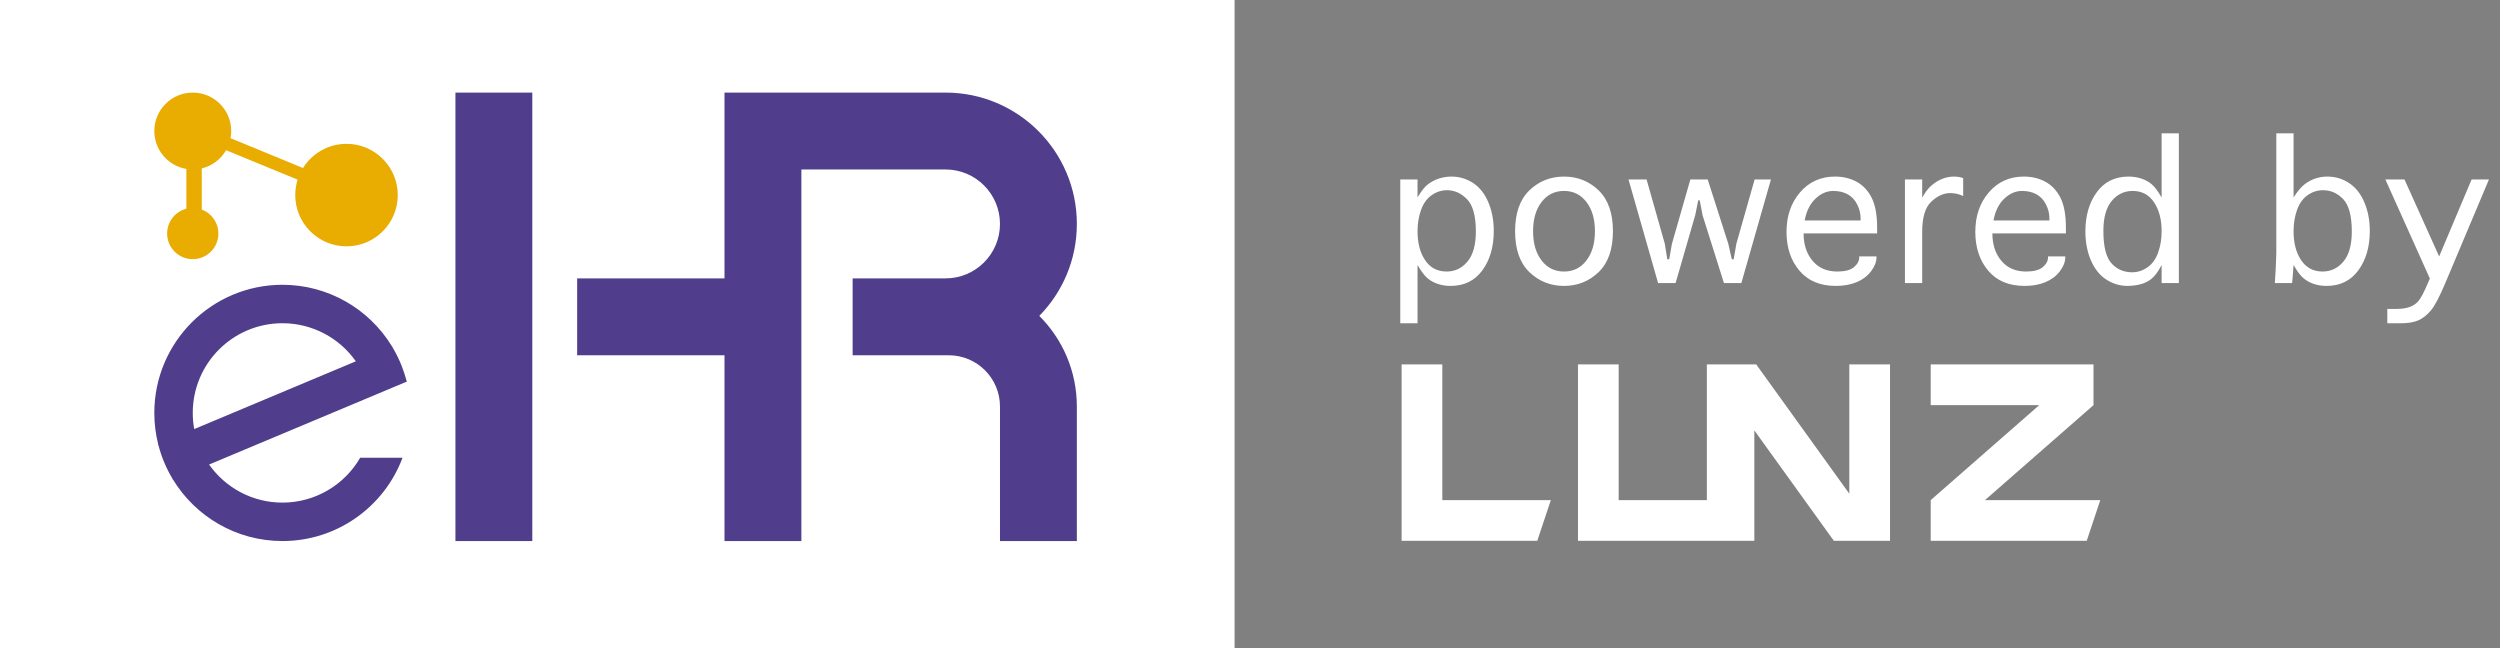 <?xml version="1.0" encoding="UTF-8"?>
<svg width="162px" height="42px" viewBox="0 0 162 42" version="1.1" xmlns="http://www.w3.org/2000/svg" xmlns:xlink="http://www.w3.org/1999/xlink">
    <rect x="0" y="0" width="162" height="42" fill="#808080" stroke="none"/>
    <!-- Generator: Sketch 55.2 (78181) - https://sketchapp.com -->
    <title>编组 3</title>
    <desc>Created with Sketch.</desc>
    <g id="3.4.4" stroke="none" stroke-width="1" fill="none" fill-rule="evenodd">
        <g id="ehr-登录页" transform="translate(-60, -60)">
            <g id="编组-3" transform="translate(60, 60)">
                <g id="Group" fill-rule="nonzero">
                    <polygon id="Rectangle" fill="#FFFFFF" points="0 3.46514484e-15 80 3.46514484e-15 80 42 0 42"></polygon>
                    <g id="Group-48" transform="translate(10, 6)">
                        <path d="M19.512,0 L24.493,0 L24.493,29.06 L19.512,29.06 L19.512,0 Z M57.346,14.469 C58.85,15.972 59.78,18.048 59.78,20.342 L59.78,29.06 L54.799,29.06 L54.799,20.342 C54.799,18.508 53.312,17.021 51.477,17.021 L45.25,17.021 L45.25,12.039 L51.27,12.039 C53.219,12.039 54.799,10.459 54.799,8.51 C54.799,6.562 53.219,4.982 51.27,4.982 L41.929,4.982 L41.929,29.06 L36.947,29.06 L36.947,17.021 L27.399,17.021 L27.399,12.039 L36.947,12.039 L36.947,0 L41.929,0 L51.27,0 C55.97,0 59.78,3.81 59.78,8.51 C59.78,10.83 58.852,12.934 57.346,14.469 Z" id="Combined-Shape" fill="#503E8C"></path>
                        <path d="M2.076,4.947 C0.898,4.75 0,3.725 0,2.491 C0,1.115 1.115,0 2.491,0 C3.866,0 4.982,1.115 4.982,2.491 C4.982,2.649 4.967,2.804 4.939,2.954 L9.634,4.887 C10.221,3.947 11.264,3.321 12.454,3.321 C14.288,3.321 15.775,4.808 15.775,6.642 C15.775,8.476 14.288,9.963 12.454,9.963 C10.62,9.963 9.133,8.476 9.133,6.642 C9.133,6.294 9.187,5.957 9.286,5.642 L4.651,3.733 C4.314,4.316 3.748,4.751 3.076,4.913 L3.076,7.578 C3.704,7.815 4.151,8.422 4.151,9.133 C4.151,10.05 3.408,10.794 2.491,10.794 C1.574,10.794 0.83,10.05 0.83,9.133 C0.83,8.359 1.359,7.709 2.076,7.525 L2.076,4.947 Z" id="Combined-Shape" fill="#E9AC00"></path>
                        <path d="M1.213,25.081 L1.201,25.086 L1.167,25.005 C0.774,24.345 0.469,23.626 0.27,22.864 L0.238,22.789 L0.249,22.784 C0.086,22.135 4.54747351e-13,21.456 4.54747351e-13,20.757 C4.54747351e-13,16.172 3.717,12.454 8.303,12.454 C11.253,12.454 13.912,14.007 15.393,16.433 L15.404,16.428 L15.437,16.507 C15.668,16.893 15.868,17.302 16.036,17.729 C16.153,18.029 16.253,18.335 16.335,18.648 L16.368,18.725 L16.356,18.73 C16.356,18.731 16.356,18.731 16.357,18.732 C16.316,18.748 16.272,18.766 16.225,18.785 L15.421,19.122 C15.35,19.153 15.28,19.184 15.212,19.213 L15.196,19.217 L3.549,24.101 C4.601,25.594 6.338,26.569 8.303,26.569 C10.432,26.569 12.326,25.415 13.339,23.663 L16.083,23.663 C14.894,26.852 11.824,29.06 8.303,29.06 C5.301,29.06 2.672,27.467 1.213,25.081 Z M13.058,17.412 C11.991,15.898 10.236,14.945 8.303,14.945 C5.093,14.945 2.491,17.547 2.491,20.757 C2.491,21.115 2.523,21.465 2.585,21.804 L13.058,17.412 Z" id="Combined-Shape" fill="#503E8C"></path>
                    </g>
                </g>
                <path d="M91.856,20.949 L90.738,20.949 L90.738,11.628 L91.856,11.628 L91.856,12.794 C92.088,12.397 92.31,12.117 92.52,11.952 C92.731,11.788 92.968,11.662 93.232,11.574 C93.497,11.486 93.769,11.442 94.05,11.442 C94.562,11.442 95.031,11.581 95.456,11.859 C95.881,12.138 96.21,12.553 96.444,13.106 C96.679,13.659 96.796,14.28 96.796,14.969 C96.796,15.991 96.551,16.839 96.06,17.514 C95.569,18.189 94.881,18.527 93.996,18.527 C93.711,18.527 93.442,18.486 93.187,18.404 C92.933,18.322 92.707,18.199 92.511,18.037 C92.315,17.875 92.096,17.585 91.856,17.169 L91.856,20.949 Z M91.856,14.987 C91.856,15.749 92.02,16.374 92.349,16.862 C92.677,17.351 93.14,17.595 93.737,17.595 C94.282,17.595 94.735,17.379 95.095,16.946 C95.456,16.514 95.636,15.867 95.636,15.005 C95.636,14 95.446,13.302 95.065,12.911 C94.685,12.52 94.25,12.325 93.761,12.325 C93.409,12.325 93.079,12.432 92.773,12.647 C92.466,12.861 92.237,13.179 92.084,13.602 C91.932,14.025 91.856,14.486 91.856,14.987 Z M101.351,18.527 C100.473,18.527 99.725,18.229 99.106,17.635 C98.487,17.04 98.178,16.155 98.178,14.981 C98.178,13.811 98.487,12.929 99.106,12.334 C99.725,11.739 100.473,11.442 101.351,11.442 C102.224,11.442 102.97,11.739 103.589,12.334 C104.208,12.929 104.518,13.811 104.518,14.981 C104.518,16.155 104.208,17.04 103.589,17.635 C102.97,18.229 102.224,18.527 101.351,18.527 Z M101.351,17.595 C101.952,17.595 102.435,17.356 102.802,16.877 C103.169,16.399 103.352,15.767 103.352,14.981 C103.352,14.2 103.169,13.57 102.802,13.091 C102.435,12.612 101.952,12.373 101.351,12.373 C100.746,12.373 100.26,12.612 99.893,13.091 C99.527,13.57 99.343,14.2 99.343,14.981 C99.343,15.767 99.527,16.399 99.893,16.877 C100.26,17.356 100.746,17.595 101.351,17.595 Z M107.444,18.341 L105.527,11.628 L106.698,11.628 L107.882,15.805 L108.039,16.802 L108.165,16.802 L108.339,15.805 L109.535,11.628 L110.659,11.628 L111.993,15.793 L112.221,16.802 L112.342,16.802 L112.516,15.793 L113.7,11.628 L114.757,11.628 L112.84,18.341 L111.711,18.341 L110.328,13.954 L110.142,12.98 L110.046,12.98 L109.848,13.954 L108.579,18.341 L107.444,18.341 Z M120.478,16.616 L121.596,16.616 L121.596,16.676 C121.596,16.972 121.477,17.275 121.241,17.583 C121.005,17.892 120.692,18.126 120.304,18.287 C119.915,18.447 119.468,18.527 118.963,18.527 C117.942,18.527 117.154,18.196 116.599,17.535 C116.044,16.874 115.766,16.039 115.766,15.029 C115.766,13.996 116.06,13.139 116.647,12.46 C117.234,11.781 117.99,11.442 118.915,11.442 C119.424,11.442 119.885,11.552 120.298,11.772 C120.71,11.993 121.037,12.336 121.277,12.803 C121.518,13.27 121.638,13.92 121.638,14.753 L121.638,15.126 L116.872,15.126 C116.872,15.843 117.065,16.434 117.452,16.898 C117.839,17.363 118.374,17.595 119.06,17.595 C119.552,17.595 119.912,17.5 120.138,17.31 C120.365,17.12 120.478,16.908 120.478,16.676 L120.478,16.616 Z M116.944,14.284 L120.568,14.284 L120.568,14.152 C120.568,13.839 120.493,13.536 120.343,13.242 C120.192,12.947 119.985,12.729 119.721,12.586 C119.456,12.444 119.148,12.373 118.795,12.373 C118.378,12.373 117.994,12.54 117.641,12.875 C117.289,13.209 117.056,13.679 116.944,14.284 Z M124.558,18.341 L123.44,18.341 L123.44,11.628 L124.558,11.628 L124.558,12.812 C124.742,12.471 124.943,12.207 125.162,12.019 C125.38,11.83 125.612,11.687 125.859,11.589 C126.105,11.491 126.357,11.442 126.613,11.442 C126.845,11.442 127.046,11.476 127.214,11.544 L127.214,12.704 C126.95,12.575 126.669,12.511 126.373,12.511 C125.952,12.511 125.544,12.696 125.15,13.064 C124.755,13.433 124.558,14.086 124.558,15.023 L124.558,18.341 Z M140.073,8.641 L141.19,8.641 L141.19,18.341 L140.073,18.341 L140.073,17.175 C139.844,17.607 139.622,17.908 139.406,18.076 C139.189,18.245 138.946,18.362 138.675,18.428 C138.405,18.494 138.138,18.527 137.873,18.527 C137.368,18.527 136.904,18.388 136.479,18.109 C136.054,17.831 135.724,17.415 135.487,16.862 C135.251,16.309 135.133,15.688 135.133,14.999 C135.133,13.978 135.379,13.129 135.872,12.454 C136.365,11.779 137.052,11.442 137.933,11.442 C138.222,11.442 138.492,11.483 138.745,11.565 C138.997,11.647 139.222,11.769 139.421,11.931 C139.619,12.094 139.836,12.383 140.073,12.8 L140.073,8.641 Z M140.073,14.981 C140.073,14.22 139.908,13.595 139.58,13.106 C139.251,12.617 138.791,12.373 138.198,12.373 C137.653,12.373 137.2,12.589 136.839,13.022 C136.479,13.455 136.299,14.102 136.299,14.963 C136.299,15.969 136.473,16.667 136.821,17.058 C137.17,17.448 137.619,17.644 138.168,17.644 C138.524,17.644 138.856,17.535 139.162,17.319 C139.469,17.103 139.697,16.784 139.847,16.363 C139.998,15.943 140.073,15.482 140.073,14.981 Z M148.527,18.341 L147.409,18.341 C147.429,18.12 147.446,17.852 147.46,17.535 C147.474,17.219 147.485,16.96 147.493,16.76 C147.501,16.56 147.505,16.426 147.505,16.357 L147.505,8.641 L148.623,8.641 L148.623,12.794 C148.867,12.413 149.097,12.137 149.311,11.964 C149.525,11.792 149.76,11.662 150.014,11.574 C150.269,11.486 150.536,11.442 150.816,11.442 C151.325,11.442 151.792,11.581 152.217,11.859 C152.641,12.138 152.972,12.553 153.208,13.106 C153.445,13.659 153.563,14.28 153.563,14.969 C153.563,15.991 153.316,16.839 152.824,17.514 C152.331,18.189 151.644,18.527 150.762,18.527 C150.474,18.527 150.203,18.486 149.951,18.404 C149.699,18.322 149.473,18.199 149.275,18.037 C149.077,17.875 148.859,17.585 148.623,17.169 L148.587,17.656 C148.571,17.924 148.551,18.152 148.527,18.341 Z M148.623,14.987 C148.623,15.749 148.787,16.374 149.116,16.862 C149.444,17.351 149.905,17.595 150.498,17.595 C151.043,17.595 151.496,17.379 151.856,16.946 C152.217,16.514 152.397,15.867 152.397,15.005 C152.397,14 152.213,13.302 151.844,12.911 C151.476,12.52 151.037,12.325 150.528,12.325 C150.171,12.325 149.84,12.432 149.533,12.647 C149.227,12.861 148.999,13.179 148.848,13.602 C148.698,14.025 148.623,14.486 148.623,14.987 Z M157.456,18.052 L154.572,11.628 L155.81,11.628 L158.057,16.616 L160.161,11.628 L161.285,11.628 L158.454,18.347 C158.073,19.252 157.755,19.852 157.498,20.147 C157.242,20.441 156.971,20.648 156.684,20.769 C156.398,20.889 156.016,20.949 155.539,20.949 L154.698,20.949 L154.698,20.017 L155.329,20.017 C155.637,20.017 155.908,19.976 156.14,19.894 C156.373,19.812 156.566,19.681 156.72,19.501 C156.874,19.32 157.082,18.924 157.342,18.311 L157.456,18.052 Z M132.712,16.616 L133.829,16.616 L133.829,16.676 C133.829,16.972 133.711,17.275 133.475,17.583 C133.238,17.892 132.926,18.126 132.537,18.287 C132.149,18.447 131.702,18.527 131.197,18.527 C130.175,18.527 129.387,18.196 128.832,17.535 C128.277,16.874 128,16.039 128,15.029 C128,13.996 128.293,13.139 128.88,12.46 C129.467,11.781 130.224,11.442 131.149,11.442 C131.658,11.442 132.119,11.552 132.531,11.772 C132.944,11.993 133.27,12.336 133.511,12.803 C133.751,13.27 133.871,13.92 133.871,14.753 L133.871,15.126 L129.106,15.126 C129.106,15.843 129.299,16.434 129.686,16.898 C130.072,17.363 130.608,17.595 131.293,17.595 C131.786,17.595 132.146,17.5 132.372,17.31 C132.598,17.12 132.712,16.908 132.712,16.676 L132.712,16.616 Z M129.178,14.284 L132.802,14.284 L132.802,14.152 C132.802,13.839 132.727,13.536 132.576,13.242 C132.426,12.947 132.219,12.729 131.954,12.586 C131.69,12.444 131.381,12.373 131.029,12.373 C130.612,12.373 130.228,12.54 129.875,12.875 C129.522,13.209 129.29,13.679 129.178,14.284 Z" id="powerd-by-copy" fill="#FFFFFF"></path>
                <path d="M93.462,32.407 L100.495,32.407 L99.615,35.044 L93.462,35.044 L90.824,35.044 L90.824,23.615 L93.462,23.615 L93.462,32.407 Z M110.604,35.044 L104.89,35.044 L102.253,35.044 L102.253,23.615 L104.89,23.615 L104.89,32.407 L110.604,32.407 L110.604,23.615 L113.681,23.615 L113.804,23.615 L119.835,31.991 L119.835,23.615 L122.473,23.615 L122.473,35.044 L122.033,35.044 L118.833,35.044 L113.681,27.889 L113.681,35.044 L110.604,35.044 Z M135.659,26.253 L128.626,32.407 L136.099,32.407 L135.22,35.044 L125.11,35.044 L125.11,32.407 L132.143,26.253 L125.11,26.253 L125.11,23.615 L135.659,23.615 L135.659,26.253 Z" id="Combined-Shape" fill="#FFFFFF" fill-rule="nonzero"></path>
            </g>
        </g>
    </g>
</svg>